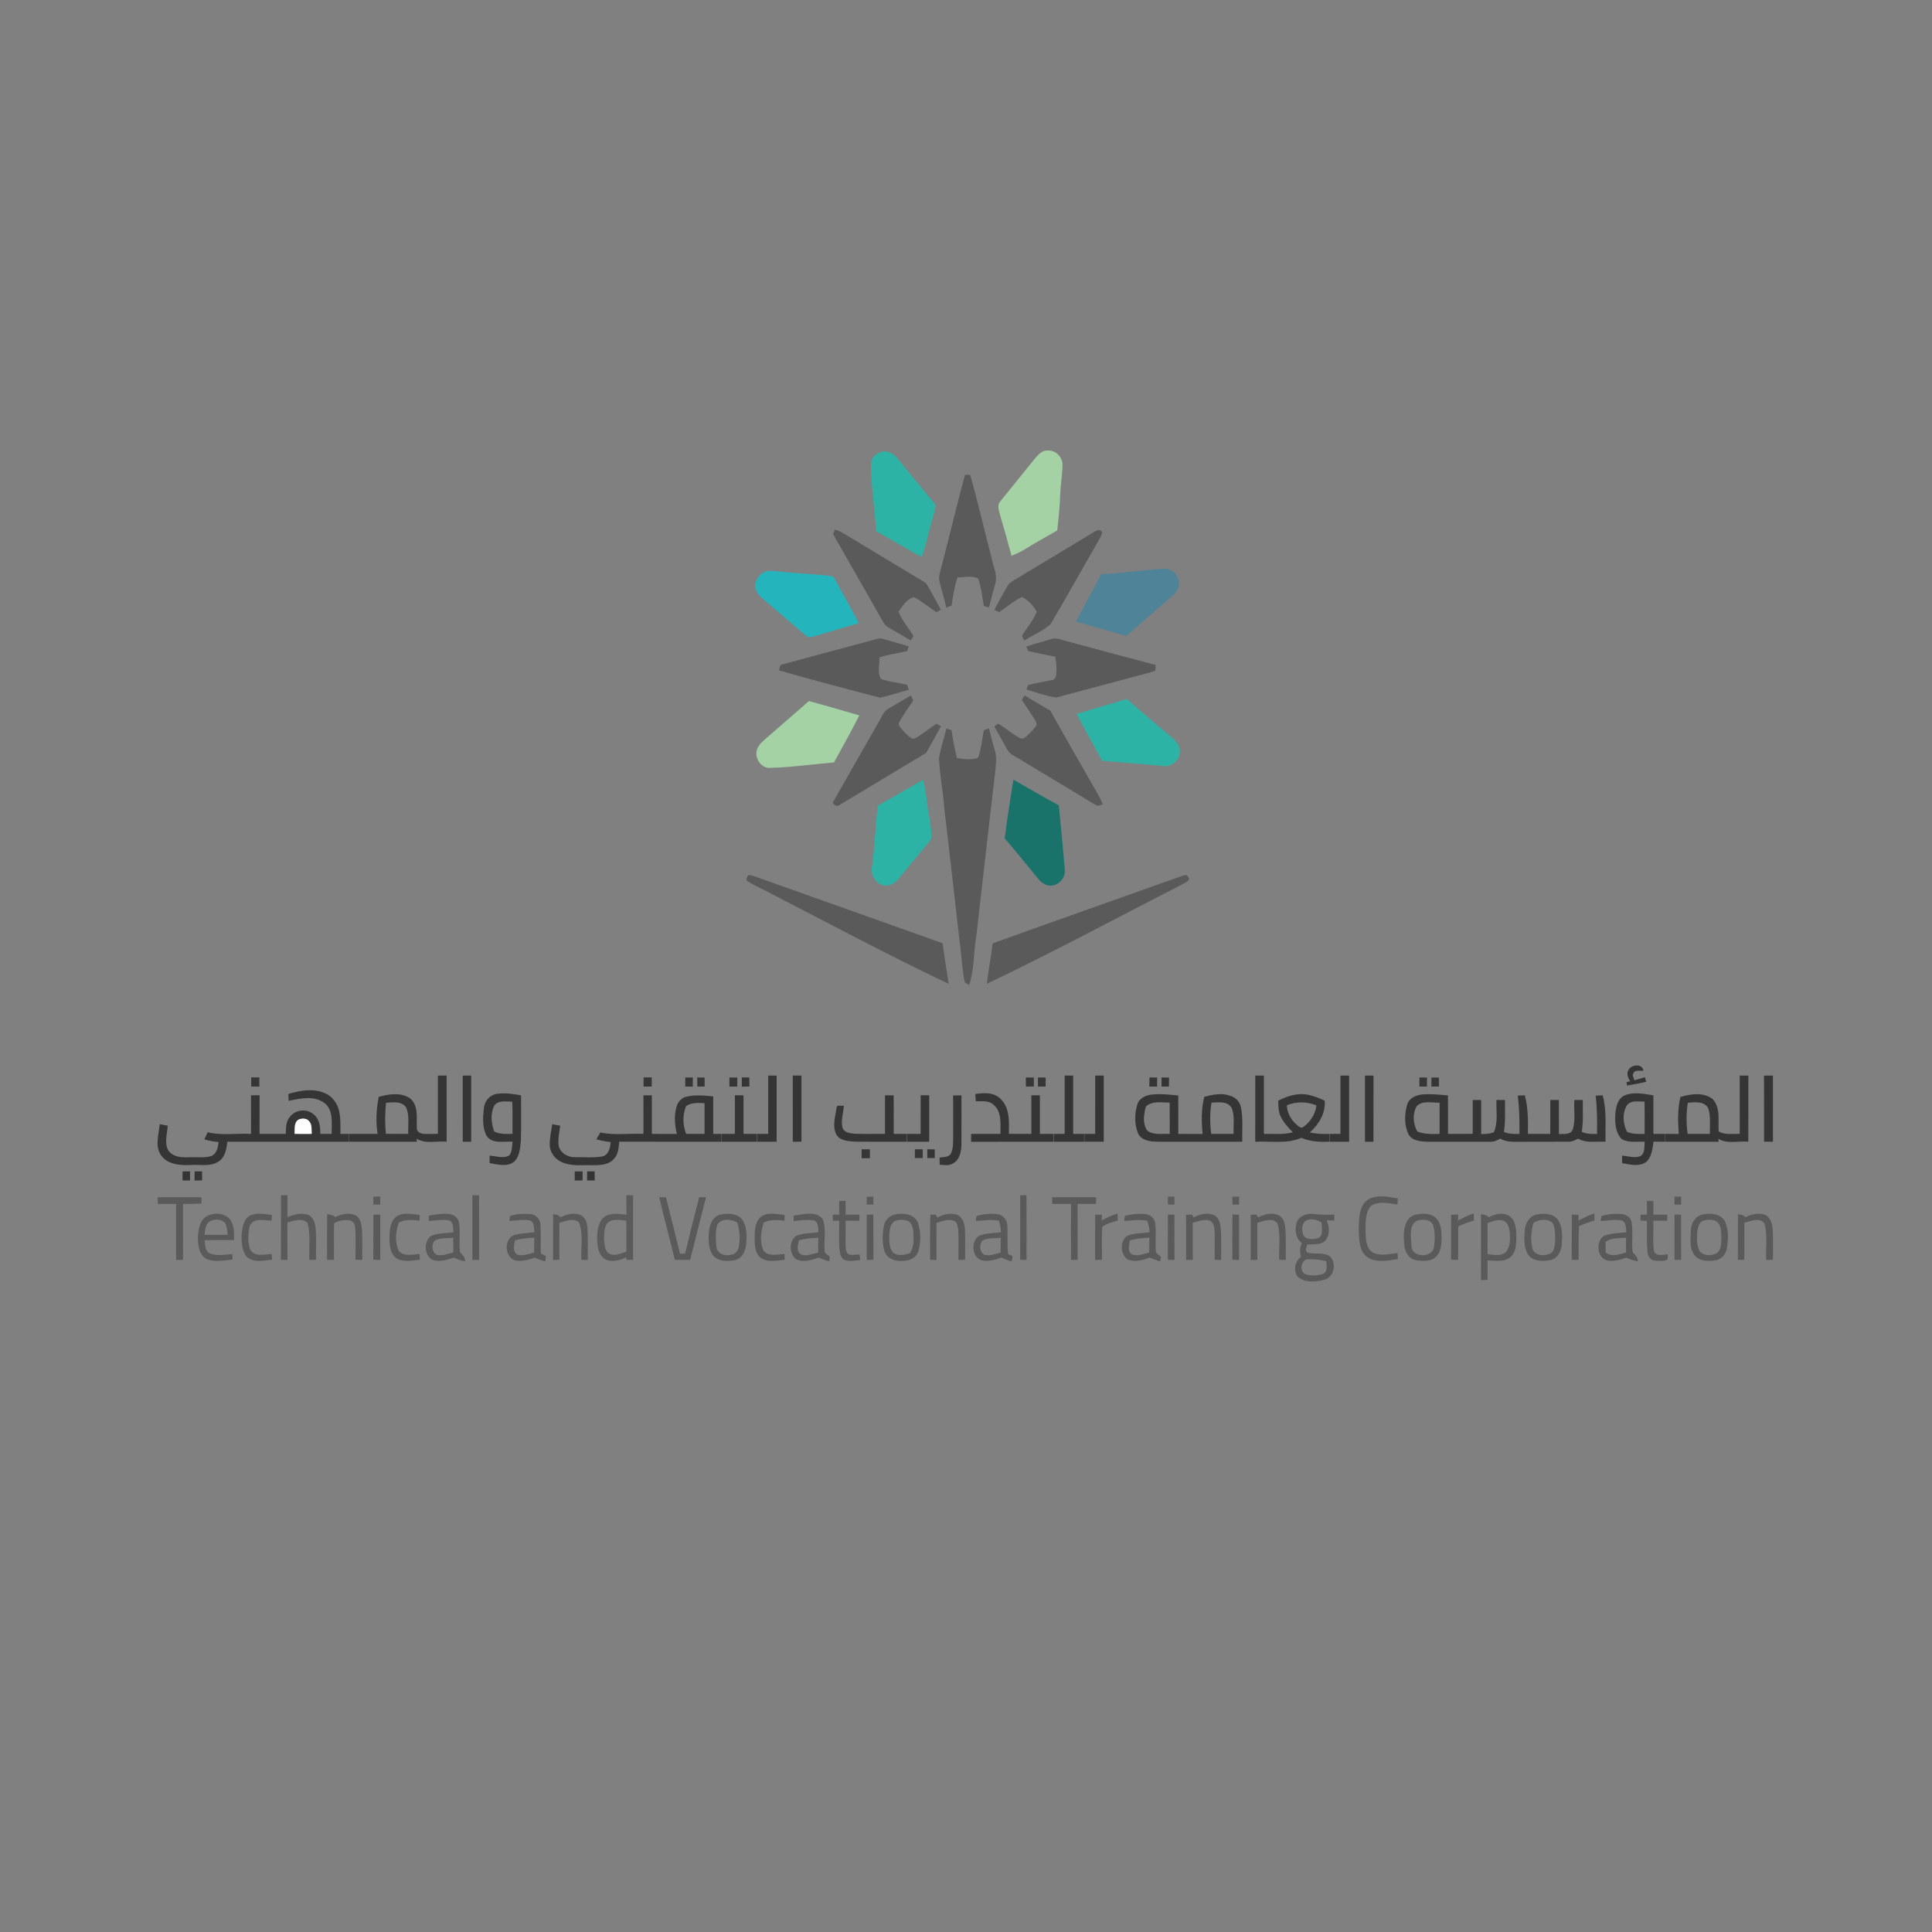 <svg xmlns="http://www.w3.org/2000/svg" xmlns:xlink="http://www.w3.org/1999/xlink" width="359" zoomAndPan="magnify" viewBox="0 0 269.25 269.25" height="359" preserveAspectRatio="xMidYMid meet" version="1.0"><rect x="0" y="0" width="269.25" height="269.25" fill="#808080" stroke="none"/><defs><clipPath id="cccb9fad6a"><path d="M 139 62.723 L 149 62.723 L 149 78 L 139 78 Z M 139 62.723 " clip-rule="nonzero"/></clipPath><clipPath id="bb6fcd0395"><path d="M 121 62.723 L 131 62.723 L 131 78 L 121 78 Z M 121 62.723 " clip-rule="nonzero"/></clipPath><clipPath id="8ebcafd164"><path d="M 21.961 166 L 29 166 L 29 176 L 21.961 176 Z M 21.961 166 " clip-rule="nonzero"/></clipPath><clipPath id="2b967a8e37"><path d="M 180.477 169.121 L 186 169.121 L 186 178.598 L 180.477 178.598 Z M 180.477 169.121 " clip-rule="nonzero"/></clipPath><clipPath id="099059bd1b"><path d="M 206 169 L 212 169 L 212 178.652 L 206 178.652 Z M 206 169 " clip-rule="nonzero"/></clipPath><clipPath id="9fcec72d70"><path d="M 242.082 169.121 L 247.082 169.121 L 247.082 175.645 L 242.082 175.645 Z M 242.082 169.121 " clip-rule="nonzero"/></clipPath><clipPath id="cda0c492c0"><path d="M 245.68 149.789 L 247.082 149.789 L 247.082 159.23 L 245.68 159.23 Z M 245.68 149.789 " clip-rule="nonzero"/></clipPath><clipPath id="a14706b91c"><path d="M 21.961 151 L 49 151 L 49 163 L 21.961 163 Z M 21.961 151 " clip-rule="nonzero"/></clipPath></defs><g clip-path="url(#cccb9fad6a)"><path fill="#a4d2a4" d="M 144.152 64 C 144.641 63.422 145.211 62.711 146.062 62.785 C 147.137 62.73 148.082 63.715 148.07 64.773 C 148.062 66.137 147.809 67.484 147.758 68.844 C 147.699 70.543 147.527 72.234 147.34 73.922 C 145.816 74.805 144.273 75.652 142.777 76.578 C 142.207 76.934 141.598 77.215 140.969 77.449 C 140.477 75.59 139.945 73.742 139.41 71.895 C 139.262 71.238 138.875 70.43 139.418 69.852 C 141.004 67.906 142.582 65.957 144.152 64 " fill-opacity="1" fill-rule="nonzero"/></g><path fill="#a4d2a4" d="M 106.555 103.082 C 108.621 101.293 110.68 99.492 112.742 97.699 C 115.086 98.344 117.426 99.016 119.758 99.703 C 118.621 101.906 117.441 104.09 116.23 106.254 C 113.281 106.5 110.34 106.934 107.379 107.012 C 106.27 107.121 105.418 106.051 105.41 105.012 C 105.398 104.203 105.984 103.578 106.555 103.082 " fill-opacity="1" fill-rule="nonzero"/><g clip-path="url(#bb6fcd0395)"><path fill="#2cb3a5" d="M 121.379 64.773 C 121.297 63.715 122.367 62.902 123.355 62.91 C 124.066 62.938 124.684 63.383 125.105 63.938 C 126.777 66.008 128.492 68.047 130.18 70.113 C 130.57 70.469 130.273 70.996 130.195 71.426 C 129.594 73.469 129.129 75.547 128.496 77.578 C 127.707 77.32 127.031 76.816 126.309 76.418 C 124.906 75.641 123.512 74.84 122.117 74.043 C 121.918 70.949 121.406 67.879 121.379 64.773 " fill-opacity="1" fill-rule="nonzero"/></g><path fill="#2cb3a5" d="M 150.043 99.496 C 152.375 98.781 154.719 98.113 157.055 97.418 C 158.949 99.117 160.914 100.734 162.84 102.391 C 163.516 102.977 164.406 103.598 164.414 104.59 C 164.559 105.863 163.27 106.992 162.023 106.746 C 159.219 106.473 156.41 106.27 153.605 106.035 C 152.418 103.855 151.18 101.707 150.043 99.496 " fill-opacity="1" fill-rule="nonzero"/><path fill="#2cb3a5" d="M 122.332 112.277 C 124.434 111.066 126.562 109.902 128.652 108.668 C 128.934 109.844 129.094 111.039 129.242 112.234 C 129.41 113.664 129.801 115.066 129.832 116.508 C 129.891 116.93 129.543 117.219 129.324 117.527 C 127.949 119.152 126.605 120.805 125.254 122.449 C 124.762 123.078 123.969 123.582 123.141 123.379 C 121.98 123.16 121.297 121.879 121.535 120.762 C 121.914 117.945 121.988 115.098 122.332 112.277 " fill-opacity="1" fill-rule="nonzero"/><path fill="#5a5a5a" d="M 134.488 66.191 C 134.727 66.184 134.965 66.18 135.203 66.172 C 136.289 69.949 137.148 73.797 138.148 77.598 C 138.367 78.832 139.062 80.055 138.711 81.328 C 138.402 82.438 138.102 83.547 137.824 84.66 C 137.648 84.609 137.297 84.496 137.117 84.445 C 136.852 83.172 136.785 81.828 136.301 80.617 C 135.434 80.18 134.367 80.473 133.43 80.465 C 133.023 81.742 132.812 83.074 132.617 84.398 C 132.371 84.488 132.125 84.582 131.879 84.676 C 131.613 83.504 131.27 82.355 130.965 81.195 C 130.719 80.441 131.023 79.684 131.207 78.957 C 132.332 74.711 133.316 70.426 134.488 66.191 " fill-opacity="1" fill-rule="nonzero"/><path fill="#5a5a5a" d="M 116.352 73.816 C 116.738 73.922 117.121 74.062 117.469 74.277 C 121.199 76.539 124.945 78.781 128.684 81.035 C 129.141 81.266 129.344 81.75 129.586 82.168 C 130.098 83.105 130.625 84.031 131.129 84.973 C 130.969 85.062 130.66 85.238 130.504 85.324 C 129.461 84.641 128.504 83.809 127.395 83.234 C 126.414 83.434 125.742 84.453 125.23 85.258 C 125.699 86.5 126.629 87.496 127.305 88.629 C 127.176 88.84 127.051 89.051 126.926 89.262 C 125.906 88.652 124.871 88.066 123.844 87.465 C 123.504 87.281 123.25 86.992 123.07 86.656 C 120.75 82.578 118.422 78.508 116.098 74.434 C 116.16 74.277 116.289 73.969 116.352 73.816 " fill-opacity="1" fill-rule="nonzero"/><path fill="#5a5a5a" d="M 152.5 74.117 C 152.863 73.891 153.387 73.691 153.609 74.215 C 153.5 74.633 153.285 75.016 153.074 75.387 C 150.84 79.234 148.688 83.129 146.43 86.965 C 145.367 87.945 143.961 88.492 142.742 89.262 C 142.637 89.043 142.527 88.824 142.426 88.602 C 143.102 87.488 144.004 86.488 144.48 85.27 C 144.031 84.426 143.305 83.629 142.441 83.203 C 141.258 83.707 140.312 84.633 139.23 85.312 C 139.008 85.207 138.789 85.102 138.574 84.996 C 139.176 83.875 139.77 82.746 140.422 81.652 C 140.629 81.262 141.031 81.039 141.395 80.809 C 145.105 78.594 148.797 76.352 152.5 74.117 " fill-opacity="1" fill-rule="nonzero"/><path fill="#5a5a5a" d="M 121.492 89.246 C 122.016 89.113 122.566 88.836 123.113 89.055 C 124.293 89.406 125.488 89.703 126.66 90.086 C 126.598 90.25 126.477 90.574 126.414 90.734 C 125.141 91.051 123.824 91.195 122.574 91.617 C 122.602 92.594 122.238 93.75 122.773 94.613 C 123.93 95.066 125.227 95.105 126.426 95.457 C 126.48 95.625 126.59 95.961 126.645 96.129 C 125.328 96.504 124.012 96.914 122.68 97.234 C 117.965 96.008 113.242 94.777 108.559 93.426 C 108.672 93.129 108.621 92.637 109.039 92.594 C 113.18 91.453 117.34 90.367 121.492 89.246 " fill-opacity="1" fill-rule="nonzero"/><path fill="#5a5a5a" d="M 143.039 90.105 C 144.184 89.691 145.371 89.422 146.535 89.059 C 147.137 88.82 147.754 89.133 148.34 89.273 C 152.574 90.414 156.801 91.559 161.043 92.668 C 161.043 92.922 161.047 93.18 161.02 93.438 C 160.645 93.637 160.219 93.723 159.812 93.84 C 155.602 94.953 151.395 96.098 147.188 97.215 C 145.785 97.004 144.422 96.492 143.055 96.102 C 143.113 95.941 143.223 95.625 143.277 95.465 C 144.391 95.184 145.52 95 146.637 94.762 C 147.004 94.734 147.145 94.363 147.188 94.047 C 147.301 93.207 147.203 92.348 147.055 91.516 C 145.801 91.25 144.543 91.027 143.297 90.73 C 143.234 90.574 143.105 90.262 143.039 90.105 " fill-opacity="1" fill-rule="nonzero"/><path fill="#5a5a5a" d="M 123.812 98.758 C 124.852 98.137 125.902 97.531 126.949 96.922 C 127.059 97.148 127.168 97.371 127.281 97.598 C 126.648 98.594 125.918 99.527 125.363 100.574 C 125.055 101.012 125.508 101.395 125.762 101.719 C 126.156 102.145 126.543 102.598 127.043 102.902 C 127.359 103.066 127.664 102.812 127.93 102.664 C 128.805 102.086 129.641 101.453 130.504 100.855 C 130.664 100.945 130.984 101.117 131.145 101.211 C 130.461 102.449 129.777 103.691 129.082 104.922 C 125.043 107.32 121.035 109.777 117 112.188 C 116.633 112.488 116.258 112.172 116.031 111.883 C 118.203 108.066 120.391 104.258 122.559 100.441 C 122.918 99.844 123.16 99.105 123.812 98.758 " fill-opacity="1" fill-rule="nonzero"/><path fill="#5a5a5a" d="M 142.773 96.918 C 143.969 97.633 145.184 98.328 146.379 99.047 C 148.602 103.035 150.895 106.984 153.156 110.953 C 153.352 111.32 153.523 111.703 153.688 112.09 C 153.52 112.145 153.176 112.254 153.008 112.309 C 152.137 111.926 151.367 111.348 150.543 110.883 C 147.742 109.191 144.941 107.5 142.129 105.82 C 141.504 105.418 140.73 105.137 140.363 104.445 C 139.75 103.387 139.184 102.301 138.574 101.238 C 138.715 101.141 138.992 100.949 139.133 100.852 C 140.199 101.5 141.148 102.34 142.258 102.922 C 142.367 102.918 142.582 102.91 142.688 102.906 C 143.309 102.438 143.844 101.867 144.328 101.266 C 144.613 100.922 144.336 100.5 144.152 100.188 C 143.586 99.305 142.996 98.434 142.406 97.566 C 142.527 97.352 142.648 97.137 142.773 96.918 " fill-opacity="1" fill-rule="nonzero"/><path fill="#5a5a5a" d="M 131.887 101.516 C 132.129 101.598 132.371 101.68 132.613 101.766 C 132.797 103.074 133.043 104.371 133.375 105.652 C 134.332 105.777 135.379 105.961 136.301 105.598 C 136.758 104.371 136.871 103.047 137.102 101.766 C 137.281 101.703 137.645 101.578 137.828 101.516 C 138.09 102.547 138.344 103.586 138.648 104.609 C 138.938 105.473 138.801 106.387 138.73 107.273 C 137.812 115 136.953 122.734 136.062 130.465 C 135.648 132.727 135.816 135.105 135.059 137.293 C 134.852 137.102 134.457 137.039 134.426 136.711 C 134.133 135.402 134.066 134.059 133.922 132.723 C 133.121 126.043 132.41 119.355 131.602 112.676 C 131.441 110.344 130.969 108.043 130.863 105.707 C 131.055 104.281 131.59 102.922 131.887 101.516 " fill-opacity="1" fill-rule="nonzero"/><path fill="#5a5a5a" d="M 104.301 121.949 C 104.703 121.949 105.082 122.109 105.461 122.238 C 114.094 125.324 122.738 128.363 131.367 131.457 C 131.602 133.348 131.926 135.227 132.215 137.109 C 123.902 133.176 115.797 128.832 107.621 124.621 C 106.445 123.961 105.176 123.465 104.051 122.719 C 104.047 122.441 104.09 122.148 104.301 121.949 " fill-opacity="1" fill-rule="nonzero"/><path fill="#5a5a5a" d="M 164.676 122.09 C 164.965 122.008 165.371 121.793 165.566 122.156 C 166.035 122.68 165.23 122.973 164.875 123.188 C 155.773 127.844 146.77 132.699 137.539 137.098 C 137.73 135.211 138.133 133.359 138.336 131.473 C 147.102 128.305 155.902 125.23 164.676 122.09 " fill-opacity="1" fill-rule="nonzero"/><path fill="#5a5a5a" d="M 39.164 166.559 C 39.387 166.562 39.836 166.562 40.059 166.566 C 40.055 167.586 40.059 168.605 40.062 169.629 C 40.945 169.262 41.957 168.977 42.902 169.289 C 43.734 169.598 43.93 170.582 44.008 171.363 C 44.086 172.766 44.023 174.172 44.043 175.578 C 43.734 175.582 43.43 175.59 43.121 175.598 C 43.031 173.891 43.305 172.133 42.871 170.465 C 42.145 169.66 40.949 170.141 40.055 170.355 C 40.059 172.098 40.055 173.84 40.059 175.582 C 39.758 175.582 39.457 175.586 39.156 175.59 C 39.168 172.578 39.156 169.57 39.164 166.559 " fill-opacity="1" fill-rule="nonzero"/><path fill="#5a5a5a" d="M 65.832 166.57 C 66.141 166.566 66.453 166.562 66.766 166.559 C 66.773 169.566 66.762 172.574 66.773 175.586 C 66.457 175.582 66.145 175.582 65.832 175.586 C 65.828 172.578 65.832 169.574 65.832 166.57 " fill-opacity="1" fill-rule="nonzero"/><path fill="#5a5a5a" d="M 142.18 166.57 C 142.398 166.566 142.836 166.562 143.055 166.562 C 143.07 169.57 143.062 172.578 143.062 175.59 C 142.766 175.582 142.469 175.578 142.176 175.578 C 142.184 172.578 142.176 169.574 142.18 166.57 " fill-opacity="1" fill-rule="nonzero"/><path fill="#5a5a5a" d="M 171.75 166.77 C 172.055 166.766 172.367 166.766 172.684 166.766 C 172.68 167.133 172.68 167.504 172.684 167.875 C 172.371 167.875 172.062 167.875 171.758 167.879 C 171.75 167.508 171.75 167.137 171.75 166.77 " fill-opacity="1" fill-rule="nonzero"/><path fill="#5a5a5a" d="M 233.367 166.766 C 233.672 166.762 233.977 166.766 234.285 166.766 C 234.285 167.133 234.285 167.5 234.289 167.871 C 233.977 167.875 233.672 167.875 233.367 167.883 C 233.363 167.508 233.363 167.133 233.367 166.766 " fill-opacity="1" fill-rule="nonzero"/><g clip-path="url(#8ebcafd164)"><path fill="#5a5a5a" d="M 21.977 166.848 C 24.012 166.844 26.043 166.844 28.078 166.848 L 28.078 167.738 C 27.219 167.785 26.359 167.785 25.504 167.781 C 25.512 170.383 25.504 172.988 25.508 175.59 C 25.188 175.586 24.863 175.582 24.539 175.582 C 24.535 172.984 24.543 170.387 24.539 167.785 C 23.691 167.781 22.844 167.781 21.996 167.785 C 21.988 167.473 21.984 167.16 21.977 166.848 " fill-opacity="1" fill-rule="nonzero"/></g><path fill="#5a5a5a" d="M 91.871 166.848 C 92.18 166.844 92.492 166.844 92.809 166.844 C 93.484 169.461 94.117 172.09 94.766 174.715 C 94.945 174.719 95.301 174.727 95.48 174.73 C 96.105 172.094 96.75 169.465 97.438 166.848 C 97.754 166.848 98.07 166.848 98.391 166.848 C 97.668 169.762 96.902 172.668 96.18 175.582 C 95.465 175.586 94.754 175.586 94.043 175.582 C 93.359 172.664 92.539 169.773 91.871 166.848 " fill-opacity="1" fill-rule="nonzero"/><path fill="#5a5a5a" d="M 146.625 166.848 C 148.672 166.844 150.719 166.844 152.77 166.848 C 152.758 167.156 152.754 167.469 152.75 167.781 C 151.891 167.781 151.031 167.785 150.176 167.785 C 150.184 170.383 150.176 172.98 150.18 175.578 C 149.871 175.582 149.566 175.59 149.266 175.598 C 149.25 172.992 149.254 170.387 149.262 167.781 C 148.391 167.785 147.516 167.781 146.641 167.785 C 146.633 167.473 146.629 167.16 146.625 166.848 " fill-opacity="1" fill-rule="nonzero"/><path fill="#5a5a5a" d="M 190.527 167.266 C 191.785 166.414 193.414 166.77 194.809 167.023 C 194.789 167.297 194.773 167.578 194.762 167.859 C 193.559 167.711 192.188 167.336 191.09 168.039 C 190.219 168.98 190.332 170.387 190.301 171.582 C 190.34 172.59 190.328 173.859 191.242 174.512 C 192.332 175.105 193.613 174.781 194.766 174.617 C 194.777 174.832 194.801 175.258 194.812 175.469 C 193.469 175.684 191.953 176 190.711 175.305 C 189.363 174.484 189.434 172.734 189.359 171.359 C 189.434 169.965 189.309 168.23 190.527 167.266 " fill-opacity="1" fill-rule="nonzero"/><path fill="#5a5a5a" d="M 116.953 167.371 C 117.246 167.367 117.543 167.363 117.844 167.363 L 117.844 169.277 C 118.484 169.277 119.129 169.277 119.773 169.281 C 119.77 169.562 119.766 169.844 119.766 170.129 C 119.125 170.125 118.48 170.125 117.844 170.121 C 117.859 171.355 117.812 172.59 117.859 173.82 C 117.859 174.211 117.961 174.738 118.41 174.852 C 118.867 174.934 119.332 174.848 119.793 174.828 C 119.816 175.02 119.867 175.402 119.891 175.594 C 119.188 175.672 118.434 175.848 117.746 175.598 C 117.121 175.363 117.059 174.613 116.984 174.051 C 116.902 172.742 116.973 171.434 116.945 170.121 C 116.648 170.125 116.355 170.125 116.062 170.133 C 116.062 169.922 116.062 169.492 116.062 169.281 C 116.359 169.277 116.656 169.277 116.953 169.277 C 116.953 168.641 116.953 168.008 116.953 167.371 " fill-opacity="1" fill-rule="nonzero"/><path fill="#5a5a5a" d="M 229.523 167.359 C 229.75 167.367 230.199 167.375 230.422 167.383 C 230.418 168.016 230.418 168.648 230.418 169.285 C 231.062 169.281 231.711 169.277 232.355 169.273 C 232.355 169.559 232.355 169.84 232.355 170.125 L 230.422 170.125 C 230.469 171.547 230.305 172.988 230.508 174.398 C 230.848 175.168 231.801 174.805 232.445 174.824 C 232.434 175 232.406 175.344 232.395 175.52 C 231.855 175.832 231.168 175.715 230.57 175.684 C 229.941 175.59 229.617 174.957 229.586 174.375 C 229.457 172.965 229.551 171.547 229.527 170.133 C 229.223 170.125 228.922 170.121 228.625 170.121 C 228.621 169.84 228.625 169.562 228.629 169.285 C 228.926 169.277 229.223 169.277 229.523 169.273 C 229.523 168.637 229.523 167.996 229.523 167.359 " fill-opacity="1" fill-rule="nonzero"/><path fill="#5a5a5a" d="M 29.172 170.254 C 28.582 170.656 28.609 171.453 28.504 172.086 C 29.578 172.098 30.652 172.094 31.73 172.094 C 31.668 171.551 31.652 170.988 31.406 170.496 C 30.883 169.844 29.844 169.824 29.172 170.254 M 28.984 169.406 C 29.945 168.965 31.234 169.059 31.984 169.855 C 32.66 170.68 32.641 171.812 32.617 172.816 C 31.25 172.824 29.879 172.809 28.512 172.832 C 28.605 173.469 28.531 174.332 29.227 174.656 C 30.215 175.105 31.348 174.832 32.387 174.781 C 32.391 174.973 32.395 175.348 32.398 175.539 C 31.238 175.652 30 175.914 28.871 175.5 C 27.75 174.98 27.586 173.574 27.582 172.484 C 27.625 171.359 27.836 169.93 28.984 169.406 " fill-opacity="1" fill-rule="nonzero"/><path fill="#5a5a5a" d="M 46.711 169.613 C 47.578 169.203 48.641 168.941 49.547 169.375 C 50.258 169.738 50.352 170.617 50.441 171.324 C 50.535 172.742 50.465 174.168 50.484 175.59 C 50.172 175.578 49.863 175.574 49.551 175.562 C 49.508 174.02 49.637 172.469 49.477 170.934 C 49.453 170.41 48.977 170.035 48.48 170.031 C 47.82 170.012 47.129 170.133 46.562 170.48 C 46.5 172.176 46.551 173.871 46.547 175.566 C 46.223 175.574 45.902 175.582 45.582 175.59 C 45.582 173.465 45.566 171.336 45.594 169.211 C 45.992 169.266 46.402 169.32 46.711 169.613 " fill-opacity="1" fill-rule="nonzero"/><path fill="#5a5a5a" d="M 55.5 169.375 C 56.449 168.965 57.516 169.215 58.504 169.32 C 58.492 169.523 58.473 169.926 58.465 170.125 C 57.5 170.016 56.48 169.898 55.59 170.371 C 55.137 171.641 54.977 173.145 55.602 174.383 C 56.359 175.148 57.531 174.805 58.484 174.766 C 58.488 175.027 58.5 175.293 58.508 175.559 C 57.438 175.672 56.23 175.949 55.246 175.363 C 54.281 174.66 54.277 173.332 54.273 172.258 C 54.32 171.219 54.457 169.906 55.5 169.375 " fill-opacity="1" fill-rule="nonzero"/><path fill="#5a5a5a" d="M 60.699 172.82 C 60.066 173.293 60.141 174.566 60.902 174.891 C 61.672 175.047 62.434 174.742 63.168 174.539 C 63.168 173.855 63.168 173.172 63.172 172.488 C 62.352 172.59 61.48 172.5 60.699 172.82 M 59.754 169.418 C 60.703 169.25 61.672 169.09 62.637 169.195 C 63.293 169.277 63.926 169.762 63.984 170.453 C 64.172 171.789 63.957 173.141 64.09 174.48 C 64.402 174.883 64.871 175.191 64.805 175.781 C 64.258 175.684 63.727 175.52 63.242 175.262 C 62.348 175.578 61.375 175.879 60.426 175.629 C 59.121 175.152 58.992 173.105 60.008 172.277 C 61 171.809 62.141 171.895 63.203 171.73 C 63.117 171.16 63.25 170.324 62.578 170.078 C 61.641 169.902 60.688 170.105 59.75 170.164 C 59.75 169.914 59.75 169.668 59.754 169.418 " fill-opacity="1" fill-rule="nonzero"/><path fill="#5a5a5a" d="M 71.766 172.859 C 71.648 173.52 71.391 174.496 72.137 174.875 C 72.914 175.051 73.691 174.754 74.438 174.562 C 74.449 173.867 74.453 173.176 74.453 172.488 C 73.551 172.539 72.641 172.609 71.766 172.859 M 71.078 169.457 C 71.984 169.172 72.957 169.121 73.902 169.199 C 74.59 169.25 75.227 169.793 75.301 170.496 C 75.426 171.891 75.309 173.293 75.375 174.695 C 75.605 174.812 75.836 174.93 76.07 175.051 C 76.047 175.293 76.023 175.539 76.004 175.789 C 75.492 175.664 74.996 175.496 74.531 175.262 C 73.68 175.57 72.77 175.832 71.863 175.672 C 70.379 175.309 70.176 172.871 71.496 172.184 C 72.453 171.844 73.488 171.867 74.484 171.73 C 74.398 171.16 74.52 170.289 73.832 170.074 C 72.883 169.914 71.922 170.125 70.973 170.156 C 71 169.984 71.051 169.633 71.078 169.457 " fill-opacity="1" fill-rule="nonzero"/><path fill="#5a5a5a" d="M 78.121 169.652 C 78.949 169.199 79.961 168.977 80.867 169.312 C 81.586 169.637 81.855 170.48 81.883 171.215 C 81.945 172.672 81.891 174.125 81.914 175.586 C 81.621 175.582 81.324 175.582 81.031 175.582 C 80.922 173.859 81.332 172.031 80.691 170.391 C 79.957 169.656 78.805 170.18 77.957 170.43 C 77.965 172.145 77.953 173.859 77.961 175.578 C 77.668 175.582 77.375 175.586 77.082 175.594 C 77.082 173.465 77.074 171.34 77.09 169.211 C 77.473 169.266 77.867 169.32 78.121 169.652 " fill-opacity="1" fill-rule="nonzero"/><path fill="#5a5a5a" d="M 99.969 170.68 C 99.664 171.684 99.742 172.77 99.844 173.805 C 100.039 175.316 102.762 175.32 102.953 173.801 C 103.176 172.66 103.094 171.469 102.738 170.359 C 101.887 169.914 100.547 169.723 99.969 170.68 M 100.5 169.25 C 101.488 169.059 102.715 169.094 103.414 169.93 C 104.105 170.922 104.098 172.227 103.988 173.383 C 103.922 174.32 103.441 175.375 102.445 175.609 C 101.398 175.816 100.051 175.844 99.324 174.914 C 98.695 173.93 98.711 172.699 98.809 171.578 C 98.898 170.574 99.395 169.438 100.5 169.25 " fill-opacity="1" fill-rule="nonzero"/><path fill="#5a5a5a" d="M 111.352 172.852 C 111.207 173.492 110.934 174.352 111.594 174.805 C 112.379 175.145 113.238 174.73 114.02 174.551 C 114.027 173.859 114.027 173.172 114.031 172.484 C 113.129 172.547 112.223 172.598 111.352 172.852 M 110.602 169.414 C 111.914 169.262 113.664 168.68 114.652 169.879 C 115.191 171.266 114.793 172.801 114.926 174.254 C 114.852 174.711 115.355 174.863 115.633 175.113 C 115.613 175.336 115.594 175.562 115.578 175.789 C 115.07 175.66 114.57 175.492 114.102 175.262 C 113.105 175.609 111.914 176.008 110.922 175.457 C 109.973 174.703 109.934 172.953 110.953 172.242 C 111.926 171.824 113.02 171.883 114.055 171.734 C 113.992 171.156 114.102 170.297 113.41 170.074 C 112.48 169.91 111.531 170.105 110.602 170.172 C 110.602 169.918 110.602 169.664 110.602 169.414 " fill-opacity="1" fill-rule="nonzero"/><path fill="#5a5a5a" d="M 124.652 170.195 C 123.992 170.633 123.973 171.543 123.934 172.258 C 123.953 173.027 123.902 173.918 124.441 174.539 C 125.121 175.113 126.074 174.914 126.836 174.641 C 127.156 174.047 127.344 173.387 127.316 172.711 C 127.301 171.883 127.391 170.863 126.711 170.258 C 126.098 169.91 125.289 169.91 124.652 170.195 M 124.793 169.234 C 125.879 169.02 127.297 169.172 127.871 170.266 C 128.367 171.582 128.363 173.082 127.965 174.426 C 127.656 175.398 126.539 175.773 125.609 175.723 C 124.664 175.785 123.602 175.359 123.273 174.41 C 122.934 173.277 122.961 172.059 123.172 170.906 C 123.289 170.074 123.977 169.395 124.793 169.234 " fill-opacity="1" fill-rule="nonzero"/><path fill="#5a5a5a" d="M 130.625 169.688 C 131.473 169.227 132.523 168.957 133.453 169.328 C 134.207 169.68 134.434 170.586 134.477 171.352 C 134.539 172.758 134.488 174.172 134.504 175.582 C 134.191 175.578 133.883 175.578 133.574 175.578 C 133.555 174.172 133.641 172.766 133.531 171.363 C 133.465 170.898 133.422 170.301 132.906 170.121 C 132.105 169.84 131.277 170.211 130.512 170.43 C 130.516 172.148 130.512 173.871 130.516 175.594 C 130.215 175.582 129.918 175.574 129.621 175.566 C 129.641 173.469 129.582 171.367 129.664 169.27 L 130.41 169.27 C 130.465 169.375 130.57 169.582 130.625 169.688 " fill-opacity="1" fill-rule="nonzero"/><path fill="#5a5a5a" d="M 136.969 172.855 C 136.445 173.395 136.492 174.434 137.137 174.859 C 137.906 175.086 138.699 174.75 139.449 174.566 C 139.461 173.871 139.461 173.18 139.469 172.488 C 138.641 172.609 137.734 172.469 136.969 172.855 M 136.086 169.465 C 137.039 169.172 138.066 169.094 139.059 169.215 C 139.777 169.32 140.32 169.973 140.375 170.688 C 140.48 172.051 140.32 173.426 140.496 174.785 C 140.648 174.852 140.957 174.988 141.109 175.055 C 141.074 175.305 141.035 175.555 141 175.805 C 140.504 175.664 140.023 175.492 139.574 175.242 C 138.707 175.566 137.762 175.863 136.832 175.648 C 135.383 175.234 135.25 172.836 136.551 172.172 C 137.5 171.848 138.523 171.863 139.512 171.727 C 139.461 171.176 139.383 170.629 139.199 170.109 C 138.133 169.938 137.055 170.078 135.992 170.16 C 136.016 169.984 136.062 169.637 136.086 169.465 " fill-opacity="1" fill-rule="nonzero"/><path fill="#5a5a5a" d="M 153.535 170.074 C 154.25 169.707 154.984 169.375 155.75 169.113 C 155.758 169.438 155.77 169.766 155.781 170.098 C 155.035 170.328 154.242 170.516 153.602 170.984 C 153.512 172.508 153.586 174.039 153.57 175.566 C 153.254 175.578 152.934 175.582 152.621 175.594 C 152.625 173.488 152.609 171.383 152.629 169.277 C 152.941 169.277 153.258 169.281 153.578 169.285 C 153.566 169.484 153.543 169.879 153.535 170.074 " fill-opacity="1" fill-rule="nonzero"/><path fill="#5a5a5a" d="M 157.449 172.875 C 157.391 173.527 157.066 174.508 157.84 174.859 C 158.613 175.094 159.41 174.734 160.156 174.555 C 160.168 173.863 160.172 173.176 160.18 172.488 C 159.258 172.539 158.332 172.602 157.449 172.875 M 156.777 169.453 C 157.605 169.203 158.48 169.145 159.344 169.168 C 160.062 169.172 160.863 169.609 160.977 170.383 C 161.184 171.746 160.953 173.141 161.094 174.512 C 161.23 174.797 161.559 174.914 161.789 175.121 C 161.758 175.344 161.723 175.574 161.695 175.801 C 161.191 175.648 160.695 175.477 160.219 175.262 C 159.223 175.613 158.031 176.008 157.043 175.445 C 156.121 174.68 156.07 172.934 157.094 172.234 C 158.078 171.82 159.176 171.887 160.215 171.719 C 160.176 171.168 160.074 170.625 159.871 170.113 C 158.801 169.938 157.723 170.078 156.652 170.164 C 156.688 169.984 156.746 169.629 156.777 169.453 " fill-opacity="1" fill-rule="nonzero"/><path fill="#5a5a5a" d="M 166.344 169.652 C 167.215 169.223 168.285 168.941 169.211 169.359 C 169.965 169.719 170.07 170.629 170.141 171.367 C 170.227 172.77 170.164 174.18 170.184 175.586 C 169.883 175.582 169.582 175.582 169.285 175.582 C 169.27 174.25 169.316 172.918 169.273 171.59 C 169.246 171.02 169.133 170.273 168.5 170.086 C 167.727 169.883 166.961 170.207 166.227 170.414 C 166.227 172.137 166.227 173.859 166.23 175.582 C 165.918 175.586 165.609 175.59 165.301 175.594 C 165.301 173.492 165.305 171.395 165.297 169.293 C 165.504 169.289 165.918 169.277 166.121 169.27 C 166.18 169.367 166.289 169.555 166.344 169.652 " fill-opacity="1" fill-rule="nonzero"/><path fill="#5a5a5a" d="M 175.344 169.652 C 176.211 169.219 177.277 168.941 178.207 169.355 C 178.953 169.719 179.082 170.621 179.145 171.363 C 179.234 172.766 179.172 174.18 179.188 175.586 C 178.883 175.582 178.582 175.582 178.281 175.582 C 178.184 173.91 178.516 172.18 178.059 170.551 C 177.418 169.582 176.102 170.18 175.223 170.41 C 175.223 172.137 175.223 173.859 175.227 175.586 C 174.918 175.582 174.609 175.586 174.301 175.59 C 174.316 173.488 174.301 171.391 174.305 169.293 C 174.504 169.289 174.906 169.273 175.105 169.27 C 175.164 169.363 175.285 169.555 175.344 169.652 " fill-opacity="1" fill-rule="nonzero"/><g clip-path="url(#2b967a8e37)"><path fill="#5a5a5a" d="M 181.754 177.488 C 182.586 177.855 183.574 177.812 184.426 177.52 C 185.07 177.184 184.84 176.352 184.844 175.762 C 183.938 175.547 183 175.449 182.074 175.508 C 181.312 175.832 181.141 176.945 181.754 177.488 M 181.602 172.012 C 181.898 172.855 183.008 172.73 183.703 172.559 C 184.5 172.129 184.18 171.082 184.172 170.355 C 183.594 170.047 182.922 169.777 182.27 170.023 C 181.422 170.219 181.367 171.336 181.602 172.012 M 180.738 170.301 C 181.074 169.441 182.078 169.094 182.938 169.172 C 183.941 169.273 184.949 169.344 185.957 169.27 C 185.957 169.477 185.957 169.895 185.957 170.105 C 185.598 170.09 185.246 170.078 184.891 170.062 C 185.297 170.969 185.359 172.109 184.703 172.914 C 184.02 173.523 183.027 173.391 182.18 173.434 C 182.141 173.809 181.762 174.309 182.207 174.566 C 183.219 174.848 184.391 174.465 185.316 175.066 C 186.344 175.984 185.926 178.078 184.508 178.363 C 183.316 178.699 181.852 178.762 180.848 177.938 C 180.23 177.07 180.453 175.785 181.309 175.152 C 181.137 174.527 181.137 173.871 181.438 173.281 C 180.555 172.566 180.375 171.328 180.738 170.301 " fill-opacity="1" fill-rule="nonzero"/></g><path fill="#5a5a5a" d="M 197.418 170.148 C 196.277 170.84 196.691 172.496 196.699 173.613 C 196.703 175.254 199.52 175.391 199.832 173.871 C 199.988 172.891 200.008 171.867 199.781 170.898 C 199.535 169.891 198.211 169.844 197.418 170.148 M 197.422 169.242 C 198.367 169.066 199.488 169.098 200.207 169.828 C 200.879 170.617 200.914 171.715 200.898 172.703 C 200.891 173.543 200.781 174.477 200.172 175.117 C 199.43 175.844 198.266 175.777 197.316 175.625 C 196.281 175.418 195.738 174.348 195.684 173.375 C 195.617 172.293 195.555 171.121 196.113 170.148 C 196.379 169.66 196.891 169.359 197.422 169.242 " fill-opacity="1" fill-rule="nonzero"/><path fill="#5a5a5a" d="M 203.184 170.113 C 203.879 169.703 204.617 169.375 205.379 169.109 C 205.391 169.438 205.402 169.773 205.414 170.105 C 204.656 170.305 203.926 170.586 203.223 170.926 C 203.199 172.477 203.211 174.031 203.215 175.586 C 202.883 175.578 202.555 175.566 202.227 175.559 C 202.242 173.465 202.234 171.371 202.234 169.277 C 202.555 169.277 202.883 169.277 203.211 169.277 C 203.207 169.484 203.191 169.906 203.184 170.113 " fill-opacity="1" fill-rule="nonzero"/><g clip-path="url(#099059bd1b)"><path fill="#5a5a5a" d="M 207.309 170.453 C 207.312 171.898 207.301 173.344 207.312 174.789 C 208.164 174.859 209.191 175.145 209.879 174.469 C 210.488 173.734 210.469 172.703 210.414 171.805 C 210.336 171.195 210.195 170.445 209.59 170.148 C 208.828 169.82 208.035 170.238 207.309 170.453 M 207.457 169.645 C 208.34 169.18 209.508 168.891 210.391 169.504 C 211.316 170.18 211.297 171.445 211.328 172.473 C 211.285 173.438 211.273 174.598 210.43 175.242 C 209.539 175.926 208.34 175.676 207.305 175.656 C 207.309 176.562 207.309 177.469 207.312 178.375 C 207.086 178.379 206.629 178.391 206.398 178.395 C 206.391 175.34 206.402 172.285 206.395 169.23 C 206.777 169.273 207.203 169.289 207.457 169.645 " fill-opacity="1" fill-rule="nonzero"/></g><path fill="#5a5a5a" d="M 213.699 170.414 C 213.387 171.645 213.242 172.977 213.641 174.207 C 214.086 175.008 215.23 175.07 215.992 174.723 C 216.672 174.406 216.66 173.559 216.723 172.922 C 216.738 172.105 216.766 171.23 216.398 170.48 C 215.695 169.734 214.504 169.949 213.699 170.414 M 214.07 169.277 C 215.102 169.047 216.434 169.066 217.125 170 C 217.793 170.98 217.73 172.242 217.66 173.375 C 217.617 174.359 217.047 175.457 215.988 175.633 C 214.949 175.816 213.617 175.809 212.953 174.84 C 212.344 173.867 212.414 172.656 212.484 171.562 C 212.559 170.594 213.047 169.523 214.07 169.277 " fill-opacity="1" fill-rule="nonzero"/><path fill="#5a5a5a" d="M 219.051 169.273 C 219.363 169.277 219.68 169.281 219.996 169.289 C 219.988 169.559 219.98 169.832 219.977 170.109 C 220.68 169.703 221.422 169.375 222.188 169.109 C 222.199 169.434 222.215 169.762 222.23 170.094 C 221.484 170.301 220.758 170.574 220.055 170.887 C 219.969 172.453 220.02 174.02 220.008 175.59 C 219.684 175.582 219.363 175.578 219.043 175.578 C 219.051 173.473 219.047 171.375 219.051 169.273 " fill-opacity="1" fill-rule="nonzero"/><path fill="#5a5a5a" d="M 237.41 170.117 C 236.766 170.305 236.641 171.055 236.547 171.621 C 236.465 172.527 236.438 173.508 236.852 174.344 C 237.363 175.027 238.422 175.051 239.141 174.707 C 239.906 174.27 239.875 173.258 239.895 172.488 C 239.871 171.742 239.918 170.809 239.293 170.281 C 238.75 169.91 238.016 169.93 237.41 170.117 M 237.215 169.273 C 238.285 169.027 239.711 169.09 240.355 170.133 C 240.934 171.336 240.891 172.754 240.648 174.035 C 240.52 174.809 239.926 175.48 239.148 175.633 C 238.098 175.816 236.766 175.816 236.082 174.852 C 235.438 173.895 235.613 172.652 235.637 171.562 C 235.629 170.578 236.195 169.512 237.215 169.273 " fill-opacity="1" fill-rule="nonzero"/><g clip-path="url(#9fcec72d70)"><path fill="#5a5a5a" d="M 243.242 169.629 C 244.121 169.215 245.176 168.941 246.105 169.363 C 246.824 169.762 246.996 170.656 247.059 171.406 C 247.109 172.793 247.066 174.184 247.078 175.574 C 246.766 175.578 246.453 175.582 246.145 175.594 C 246.051 173.891 246.371 172.125 245.891 170.473 C 245.195 169.617 243.965 170.184 243.098 170.418 C 243.098 172.141 243.102 173.859 243.094 175.582 C 242.793 175.582 242.492 175.582 242.195 175.582 C 242.211 173.461 242.191 171.336 242.207 169.215 C 242.574 169.273 242.992 169.297 243.242 169.629 " fill-opacity="1" fill-rule="nonzero"/></g><path fill="#5a5a5a" d="M 34.824 169.406 C 35.789 168.957 36.883 169.215 37.895 169.316 C 37.875 169.582 37.859 169.852 37.84 170.121 C 36.82 170.07 35.219 169.66 34.781 170.93 C 34.559 171.98 34.492 173.16 34.879 174.184 C 35.508 175.195 36.875 174.82 37.855 174.754 C 37.879 175.016 37.898 175.281 37.926 175.551 C 36.719 175.684 35.16 176.059 34.254 175 C 33.66 174.062 33.621 172.879 33.695 171.805 C 33.824 170.934 33.965 169.867 34.824 169.406 " fill-opacity="1" fill-rule="nonzero"/><path fill="#5a5a5a" d="M 52.031 169.289 C 52.348 169.281 52.668 169.273 52.992 169.27 C 52.996 171.379 52.984 173.484 52.992 175.59 C 52.672 175.582 52.348 175.578 52.027 175.574 C 52.031 173.48 52.023 171.383 52.031 169.289 " fill-opacity="1" fill-rule="nonzero"/><path fill="#5a5a5a" d="M 120.793 169.285 C 121.023 169.277 121.48 169.266 121.711 169.262 C 121.727 171.367 121.711 173.473 121.719 175.578 C 121.41 175.582 121.102 175.582 120.793 175.59 C 120.793 173.488 120.797 171.387 120.793 169.285 " fill-opacity="1" fill-rule="nonzero"/><path fill="#5a5a5a" d="M 162.758 175.59 C 162.762 173.48 162.75 171.371 162.766 169.262 C 162.992 169.266 163.445 169.273 163.676 169.277 C 163.68 171.379 163.668 173.48 163.684 175.582 C 163.371 175.582 163.066 175.586 162.758 175.59 " fill-opacity="1" fill-rule="nonzero"/><path fill="#5a5a5a" d="M 171.75 175.574 C 171.754 173.469 171.742 171.367 171.758 169.262 C 171.988 169.27 172.449 169.277 172.68 169.281 C 172.684 171.387 172.688 173.492 172.68 175.598 C 172.367 175.59 172.059 175.578 171.75 175.574 " fill-opacity="1" fill-rule="nonzero"/><path fill="#4f8398" d="M 153.477 80.02 C 156.41 79.91 159.312 79.383 162.25 79.273 C 163.629 79.141 164.707 80.781 164.16 82.016 C 163.941 82.574 163.469 82.961 163.035 83.352 C 161.008 85.09 158.996 86.848 156.992 88.617 C 154.633 88 152.297 87.293 149.949 86.625 C 151.098 84.41 152.309 82.223 153.477 80.02 " fill-opacity="1" fill-rule="nonzero"/><path fill="#24b4bc" d="M 105.293 81.875 C 105.121 80.836 105.926 79.797 106.93 79.582 C 107.914 79.516 108.895 79.715 109.879 79.77 C 111.855 80 113.855 79.992 115.832 80.285 C 116.223 80.316 116.34 80.758 116.531 81.031 C 117.562 82.977 118.66 84.891 119.691 86.836 C 117.629 87.438 115.566 88.051 113.508 88.668 C 113.121 88.762 112.645 88.938 112.332 88.59 C 110.418 87 108.559 85.34 106.645 83.742 C 106.062 83.246 105.371 82.691 105.293 81.875 " fill-opacity="1" fill-rule="nonzero"/><path fill="#19736a" d="M 141.23 108.648 C 143.332 109.863 145.426 111.082 147.562 112.234 C 147.855 115.152 148.125 118.078 148.379 121 C 148.555 121.977 147.965 122.996 147.02 123.309 C 146.195 123.656 145.27 123.203 144.75 122.547 C 143.184 120.637 141.629 118.711 140.016 116.84 C 140.352 114.102 140.809 111.379 141.23 108.648 " fill-opacity="1" fill-rule="nonzero"/><path fill="#343434" d="M 226.93 149.152 C 227.301 148.348 228.883 148.172 229.031 149.195 C 228.582 149.312 227.887 149.027 227.648 149.559 C 227.406 149.879 227.695 150.234 227.781 150.555 C 228.266 150.414 228.754 150.266 229.246 150.121 C 229.301 150.336 229.359 150.551 229.422 150.77 C 228.531 150.965 227.641 151.137 226.746 151.285 L 226.676 150.809 C 226.801 150.777 227.043 150.719 227.168 150.688 C 226.91 150.227 226.645 149.664 226.93 149.152 " fill-opacity="1" fill-rule="nonzero"/><path fill="#343434" d="M 161.879 150.16 C 162.223 150.16 162.566 150.164 162.918 150.172 C 162.91 150.586 162.906 151.004 162.906 151.422 C 162.562 151.422 162.219 151.426 161.879 151.43 C 161.875 151.004 161.875 150.582 161.879 150.16 " fill-opacity="1" fill-rule="nonzero"/><path fill="#343434" d="M 81.82 163.246 C 82.172 163.246 82.52 163.242 82.871 163.246 C 82.875 163.664 82.879 164.086 82.883 164.512 C 82.527 164.512 82.172 164.512 81.816 164.512 C 81.816 164.086 81.816 163.668 81.82 163.246 " fill-opacity="1" fill-rule="nonzero"/><path fill="#353535" d="M 53.801 153.688 C 53.648 155.129 53.641 156.578 53.777 158.016 C 54.816 158.031 55.855 158.027 56.898 158.027 C 56.828 156.789 57.117 155.461 56.578 154.297 C 55.93 153.426 54.742 153.625 53.801 153.688 M 61.031 149.902 C 61.434 149.895 61.836 149.891 62.242 149.891 C 62.25 152.965 62.246 156.035 62.246 159.109 C 60.855 158.984 59.312 159.465 58.055 158.695 C 58.066 158.801 58.09 159.008 58.102 159.113 C 54.941 159.109 51.781 159.113 48.617 159.113 C 48.613 158.746 48.613 158.383 48.605 158.023 C 49.945 158.027 51.281 158.027 52.625 158.023 C 52.352 156.312 52.438 154.559 52.789 152.863 C 54.227 152.457 55.949 152.18 57.234 153.137 C 58.355 154.191 58.016 155.855 58.098 157.234 C 58.043 157.664 58.516 157.934 58.879 157.996 C 59.594 158.066 60.312 158.016 61.027 158.023 C 61.035 155.316 61.027 152.609 61.031 149.902 " fill-opacity="1" fill-rule="nonzero"/><path fill="#353535" d="M 64.488 149.895 C 64.879 149.895 65.273 149.895 65.672 149.895 C 65.668 152.969 65.672 156.043 65.668 159.117 C 65.273 159.113 64.883 159.113 64.492 159.117 C 64.48 156.043 64.492 152.969 64.488 149.895 " fill-opacity="1" fill-rule="nonzero"/><path fill="#353535" d="M 95.508 150.164 C 95.855 150.16 96.203 150.16 96.555 150.16 C 96.551 150.582 96.547 151.008 96.547 151.434 C 96.195 151.426 95.844 151.426 95.496 151.426 C 95.496 151.004 95.5 150.582 95.508 150.164 " fill-opacity="1" fill-rule="nonzero"/><path fill="#353535" d="M 101.652 150.16 C 102.016 150.16 102.383 150.168 102.754 150.172 C 102.746 150.586 102.746 151.004 102.746 151.426 C 102.383 151.422 102.02 151.422 101.656 151.426 C 101.652 151.004 101.652 150.582 101.652 150.16 " fill-opacity="1" fill-rule="nonzero"/><path fill="#353535" d="M 103.379 150.156 C 103.727 150.16 104.078 150.16 104.43 150.16 C 104.434 150.582 104.434 151.004 104.438 151.426 C 104.086 151.426 103.734 151.426 103.387 151.434 C 103.383 151.008 103.379 150.582 103.379 150.156 " fill-opacity="1" fill-rule="nonzero"/><path fill="#353535" d="M 107.066 149.895 C 107.453 149.895 107.844 149.895 108.238 149.895 C 108.242 152.969 108.242 156.043 108.238 159.113 C 107.32 159.121 106.402 159.109 105.488 159.117 C 105.492 158.75 105.496 158.387 105.504 158.023 C 106.023 158.027 106.543 158.027 107.062 158.027 C 107.062 155.316 107.059 152.605 107.066 149.895 " fill-opacity="1" fill-rule="nonzero"/><path fill="#353535" d="M 110.484 149.891 C 110.887 149.891 111.289 149.895 111.695 149.895 C 111.699 152.969 111.691 156.039 111.695 159.109 C 111.293 159.113 110.891 159.113 110.488 159.121 C 110.484 156.043 110.484 152.969 110.484 149.891 " fill-opacity="1" fill-rule="nonzero"/><path fill="#353535" d="M 148.379 158.02 C 148.375 155.309 148.375 152.602 148.379 149.891 C 148.77 149.891 149.168 149.895 149.562 149.895 C 149.562 152.605 149.566 155.316 149.562 158.023 C 150.074 158.027 150.582 158.023 151.098 158.027 C 151.09 158.391 151.086 158.754 151.086 159.117 C 149.68 159.113 148.27 159.113 146.859 159.117 C 146.867 158.754 146.875 158.391 146.883 158.027 C 147.383 158.027 147.879 158.023 148.379 158.02 " fill-opacity="1" fill-rule="nonzero"/><path fill="#353535" d="M 152.629 149.895 C 153.023 149.895 153.422 149.891 153.824 149.895 C 153.828 152.965 153.828 156.039 153.824 159.109 C 152.93 159.113 152.027 159.113 151.133 159.113 C 151.133 158.75 151.137 158.383 151.137 158.023 C 151.633 158.023 152.129 158.027 152.625 158.027 C 152.625 155.316 152.621 152.605 152.629 149.895 " fill-opacity="1" fill-rule="nonzero"/><path fill="#353535" d="M 160.199 150.156 C 160.551 150.16 160.91 150.16 161.266 150.164 C 161.258 150.586 161.258 151.008 161.254 151.434 C 160.891 151.426 160.531 151.426 160.172 151.422 C 160.18 151 160.188 150.578 160.199 150.156 " fill-opacity="1" fill-rule="nonzero"/><path fill="#353535" d="M 179.344 154.035 C 179.367 155.086 179.91 156.051 180.691 156.73 C 180.926 156.922 181.172 157.215 181.512 157.133 C 182.57 156.445 183.309 155.309 183.465 154.051 C 182.148 153.512 180.66 153.484 179.344 154.035 M 174.934 159.117 C 174.938 156.043 174.934 152.969 174.938 149.895 C 175.336 149.895 175.738 149.895 176.141 149.895 C 176.145 152.605 176.145 155.316 176.141 158.023 C 177.488 157.996 178.859 158.156 180.176 157.801 C 179.484 157.109 178.805 156.363 178.414 155.453 C 178.145 154.801 178.16 154.082 178.141 153.387 C 179.41 152.754 180.855 152.27 182.285 152.57 C 183.098 152.738 183.879 153.031 184.617 153.406 C 184.75 155.156 183.789 156.703 182.535 157.828 C 183.441 158.031 184.367 158.051 185.289 158.027 C 185.277 158.391 185.27 158.754 185.262 159.117 C 183.941 159.16 182.586 159.109 181.359 158.57 C 179.336 159.461 177.074 159 174.934 159.117 " fill-opacity="1" fill-rule="nonzero"/><path fill="#353535" d="M 186.812 158.027 C 186.809 155.316 186.805 152.605 186.812 149.895 C 187.211 149.891 187.613 149.891 188.016 149.895 C 188.02 152.965 188.02 156.039 188.02 159.113 C 187.109 159.113 186.203 159.113 185.297 159.113 C 185.301 158.75 185.312 158.387 185.32 158.023 C 185.816 158.023 186.312 158.027 186.812 158.027 " fill-opacity="1" fill-rule="nonzero"/><path fill="#353535" d="M 190.227 159.113 C 190.227 156.043 190.227 152.969 190.227 149.895 C 190.621 149.895 191.016 149.895 191.414 149.895 C 191.41 152.969 191.418 156.043 191.406 159.117 C 191.012 159.113 190.617 159.113 190.227 159.113 " fill-opacity="1" fill-rule="nonzero"/><path fill="#353535" d="M 235.219 153.68 C 234.996 155.121 234.984 156.586 235.199 158.027 C 236.234 158.023 237.266 158.027 238.301 158.027 C 238.25 156.828 238.457 155.59 238.059 154.438 C 237.496 153.418 236.184 153.617 235.219 153.68 M 242.453 149.895 C 242.852 149.895 243.254 149.895 243.656 149.898 C 243.648 152.969 243.664 156.035 243.648 159.109 C 242.262 158.977 240.715 159.48 239.473 158.699 C 239.484 158.801 239.508 159.012 239.52 159.117 C 237.043 159.109 234.566 159.117 232.086 159.113 C 232.082 158.746 232.082 158.387 232.082 158.023 C 232.703 158.023 233.328 158.027 233.957 158.031 C 233.824 156.312 233.793 154.566 234.188 152.879 C 235.633 152.445 237.391 152.18 238.672 153.164 C 239.82 154.363 239.41 156.172 239.523 157.672 C 240.41 158.219 241.473 157.984 242.457 158.023 C 242.449 155.312 242.453 152.605 242.453 149.895 " fill-opacity="1" fill-rule="nonzero"/><g clip-path="url(#cda0c492c0)"><path fill="#353535" d="M 245.84 149.902 C 246.25 149.895 246.664 149.895 247.078 149.895 C 247.082 152.969 247.074 156.043 247.082 159.113 C 246.668 159.113 246.254 159.109 245.844 159.105 C 245.84 156.039 245.844 152.969 245.84 149.902 " fill-opacity="1" fill-rule="nonzero"/></g><g clip-path="url(#a14706b91c)"><path fill="#353535" d="M 41.66 156.004 C 40.918 156.391 41.105 157.328 41.051 158.016 C 41.848 158.031 42.645 158.031 43.441 158.02 C 43.398 157.434 43.523 156.758 43.094 156.277 C 42.777 155.828 42.129 155.832 41.66 156.004 M 40.188 152.461 C 41.805 151.98 43.621 151.629 45.23 152.328 C 46.168 152.688 46.836 153.539 47.16 154.469 C 47.512 155.621 47.438 156.84 47.438 158.027 C 47.812 158.023 48.191 158.023 48.57 158.027 C 48.574 158.387 48.582 158.75 48.586 159.113 C 42.949 159.109 37.312 159.121 31.68 159.113 C 31.57 160.074 31.41 161.164 30.582 161.793 C 29.457 162.637 27.98 162.273 26.68 162.352 C 25.27 162.418 23.629 162.367 22.617 161.23 C 21.496 159.98 22.121 158.152 22.258 156.668 C 22.633 156.734 23.008 156.809 23.379 156.883 C 23.301 157.98 22.906 159.188 23.402 160.234 C 24.027 161.281 25.359 161.332 26.445 161.281 C 27.445 161.234 28.48 161.406 29.453 161.109 C 30.211 160.781 30.395 159.902 30.457 159.164 C 29.785 159.105 29.125 158.973 28.477 158.789 C 28.629 158.457 28.789 158.125 28.941 157.797 C 30.914 158.281 32.977 157.91 34.988 158.027 C 34.988 156.234 34.988 154.438 34.98 152.645 C 35.379 152.645 35.777 152.641 36.176 152.641 C 36.168 154.438 36.172 156.234 36.172 158.027 C 37.395 158.027 38.609 158.023 39.832 158.027 C 39.863 157.211 39.82 156.285 40.406 155.641 C 41.16 154.648 42.738 154.457 43.68 155.285 C 44.527 155.914 44.66 157.043 44.637 158.023 C 45.168 158.027 45.699 158.027 46.23 158.027 C 46.184 156.582 46.531 154.738 45.219 153.723 C 43.766 152.629 41.863 153.082 40.234 153.418 C 40.207 153.098 40.195 152.777 40.188 152.461 " fill-opacity="1" fill-rule="nonzero"/></g><path fill="#353535" d="M 68.844 154.148 C 68.328 155.254 68.465 156.57 68.875 157.691 C 69.668 158.086 70.562 158.043 71.426 158.027 C 71.406 156.527 71.453 155.031 71.395 153.535 C 70.535 153.531 69.379 153.27 68.844 154.148 M 67.438 154.445 C 67.504 153.504 68.207 152.633 69.152 152.461 C 70.305 152.266 71.48 152.441 72.617 152.648 C 72.605 154.762 72.656 156.867 72.59 158.977 C 72.484 159.988 72.434 161.168 71.637 161.914 C 70.641 162.66 69.34 162.281 68.227 162.094 C 68.23 161.746 68.23 161.398 68.234 161.051 C 69.137 161.109 70.156 161.508 70.996 161.012 C 71.383 160.457 71.363 159.75 71.434 159.109 C 70.242 159.023 68.617 159.477 67.824 158.312 C 67.188 157.145 67.289 155.727 67.438 154.445 " fill-opacity="1" fill-rule="nonzero"/><path fill="#353535" d="M 135.918 152.469 C 137.137 152.281 138.574 152.207 139.492 153.191 C 140.754 154.465 140.625 156.371 140.602 158.02 C 141.645 158.031 142.688 158.027 143.734 158.027 C 143.734 156.234 143.738 154.438 143.734 152.645 C 144.125 152.641 144.523 152.645 144.922 152.648 C 144.922 154.441 144.918 156.234 144.922 158.027 C 145.559 158.027 146.195 158.027 146.832 158.023 C 146.824 158.387 146.816 158.75 146.812 159.117 C 142.984 159.121 139.16 159.109 135.336 159.121 C 135.336 158.754 135.336 158.391 135.34 158.023 C 136.703 158.027 138.07 158.027 139.434 158.023 C 139.387 156.656 139.672 154.961 138.473 153.977 C 137.816 153.312 136.824 153.516 135.988 153.469 C 135.961 153.133 135.938 152.797 135.918 152.469 " fill-opacity="1" fill-rule="nonzero"/><path fill="#353535" d="M 168.84 153.668 C 168.602 155.109 168.605 156.578 168.801 158.023 C 169.844 158.031 170.883 158.023 171.922 158.027 C 171.855 156.809 172.137 155.508 171.621 154.359 C 171.027 153.418 169.781 153.633 168.84 153.668 M 159.688 154.211 C 159.41 155.285 159.203 156.555 159.859 157.535 C 160.734 158.25 161.973 157.965 163.02 158.027 C 163.012 156.574 163.023 155.121 163.012 153.668 C 161.891 153.66 160.605 153.383 159.688 154.211 M 158.492 153.941 C 158.73 153.086 159.613 152.656 160.434 152.551 C 161.688 152.398 162.953 152.555 164.207 152.672 C 164.215 154.457 164.211 156.242 164.211 158.027 C 165.336 158.027 166.469 158.023 167.598 158.031 C 167.434 156.312 167.398 154.551 167.832 152.863 C 169.016 152.535 170.312 152.273 171.5 152.73 C 172.211 152.941 172.781 153.555 172.934 154.281 C 173.273 155.871 173.078 157.504 173.133 159.113 C 169.203 159.109 165.273 159.121 161.348 159.113 C 160.34 159.105 159.098 158.973 158.598 157.949 C 158.09 156.688 158.109 155.234 158.492 153.941 " fill-opacity="1" fill-rule="nonzero"/><path fill="#353535" d="M 197.434 154.16 C 196.805 155.23 196.941 156.625 197.52 157.688 C 198.508 158.09 199.582 158.051 200.633 158.023 C 200.621 156.57 200.633 155.121 200.625 153.672 C 199.57 153.711 198.27 153.32 197.434 154.16 M 196.125 153.902 C 196.391 153.008 197.359 152.621 198.207 152.527 C 199.402 152.418 200.602 152.566 201.793 152.656 C 201.812 154.449 201.805 156.238 201.797 158.027 C 202.945 158.023 204.094 158.039 205.242 158.012 C 205.238 156.441 205.238 154.867 205.242 153.297 C 205.633 153.297 206.027 153.297 206.422 153.305 C 206.418 154.883 206.418 156.465 206.422 158.047 C 207.023 158.043 207.637 158.027 208.199 157.785 C 208.805 156.363 208.484 154.789 208.555 153.293 C 208.949 153.293 209.344 153.297 209.738 153.305 C 209.719 154.781 209.832 156.27 209.594 157.742 C 210.273 158.047 211.02 158.059 211.754 158.023 C 211.781 156.242 211.738 154.461 211.527 152.688 C 211.77 152.676 212.262 152.656 212.504 152.645 C 212.973 154.402 212.961 156.223 212.93 158.027 C 213.969 158.027 215.012 158.027 216.051 158.027 C 216.055 156.449 216.051 154.871 216.055 153.297 C 216.449 153.297 216.852 153.297 217.25 153.301 C 217.258 154.883 217.254 156.461 217.254 158.039 C 217.953 158.023 218.98 158.18 219.219 157.297 C 219.59 156.004 219.312 154.625 219.402 153.297 L 220.586 153.297 C 220.559 154.777 220.688 156.27 220.438 157.734 C 221.109 158.047 221.848 158.055 222.574 158.027 C 222.586 156.246 222.59 154.465 222.375 152.695 C 222.695 152.676 223.023 152.66 223.352 152.645 C 223.938 154.754 223.703 156.957 223.754 159.117 C 222.473 159.043 221.098 159.359 219.926 158.684 C 219.527 158.891 219.117 159.113 218.656 159.109 C 216.496 159.133 214.332 159.098 212.172 159.121 C 211.137 159.102 210.023 159.258 209.098 158.68 C 208.66 158.93 208.176 159.145 207.66 159.113 C 204.738 159.113 201.816 159.117 198.895 159.113 C 197.938 159.086 196.738 158.98 196.258 158.012 C 195.684 156.73 195.715 155.227 196.125 153.902 " fill-opacity="1" fill-rule="nonzero"/><path fill="#353535" d="M 226.746 154.016 C 226.059 155.129 226.188 156.574 226.73 157.723 C 227.508 158.074 228.367 158.043 229.199 158.027 C 229.203 156.527 229.223 155.023 229.188 153.523 C 228.375 153.547 227.336 153.285 226.746 154.016 M 226.484 152.629 C 227.738 152.141 229.133 152.449 230.422 152.648 C 230.426 154.441 230.422 156.234 230.422 158.027 L 232.051 158.027 C 232.051 158.391 232.051 158.75 232.059 159.117 C 231.516 159.113 230.977 159.113 230.434 159.109 C 230.293 160.078 230.215 161.168 229.469 161.891 C 228.488 162.66 227.176 162.289 226.062 162.098 C 226.059 161.75 226.059 161.402 226.059 161.059 C 226.914 161.102 227.836 161.473 228.66 161.09 C 229.293 160.648 229.133 159.785 229.207 159.121 C 228.133 159.043 226.906 159.336 225.961 158.699 C 225.145 157.832 225.062 156.531 225.109 155.402 C 225.18 154.371 225.395 153.066 226.484 152.629 " fill-opacity="1" fill-rule="nonzero"/><path fill="#353535" d="M 95.605 154.152 C 95.121 155.391 95.133 156.777 95.621 158.016 C 96.477 158.031 97.332 158.027 98.191 158.027 C 98.191 156.602 98.195 155.176 98.188 153.75 C 97.309 153.68 96.371 153.633 95.605 154.152 M 89.672 152.648 C 90.062 152.645 90.453 152.645 90.848 152.645 C 90.848 154.441 90.852 156.234 90.848 158.027 C 92.008 158.023 93.168 158.027 94.328 158.031 C 94.035 156.785 93.918 155.449 94.297 154.207 C 94.473 153.594 94.934 153.043 95.559 152.867 C 96.812 152.527 98.125 152.688 99.398 152.793 C 99.398 154.539 99.402 156.281 99.398 158.027 C 99.77 158.023 100.141 158.023 100.516 158.027 C 100.512 158.391 100.508 158.75 100.508 159.113 C 95.77 159.109 91.035 159.129 86.297 159.105 C 86.211 159.926 86.191 160.836 85.582 161.477 C 84.816 162.402 83.512 162.387 82.414 162.383 C 81.047 162.336 79.598 162.559 78.312 161.969 C 77.324 161.555 76.586 160.539 76.613 159.453 C 76.621 158.516 76.824 157.598 76.965 156.672 C 77.336 156.742 77.703 156.816 78.074 156.887 C 77.949 157.801 77.738 158.727 77.852 159.652 C 78.074 160.688 79.145 161.316 80.16 161.27 C 81.422 161.25 82.707 161.383 83.961 161.164 C 84.84 160.926 85.051 159.949 85.102 159.16 C 84.426 159.098 83.762 158.969 83.113 158.773 C 83.293 158.453 83.473 158.137 83.656 157.828 C 85.629 158.242 87.672 157.934 89.676 158.016 C 89.672 156.227 89.672 154.438 89.672 152.648 " fill-opacity="1" fill-rule="nonzero"/><path fill="#353535" d="M 102.418 152.641 C 102.816 152.641 103.219 152.645 103.621 152.645 C 103.621 154.438 103.625 156.234 103.621 158.023 C 104.23 158.027 104.848 158.027 105.461 158.023 C 105.457 158.391 105.449 158.754 105.449 159.117 C 103.812 159.109 102.176 159.121 100.539 159.113 C 100.539 158.75 100.543 158.387 100.547 158.023 C 101.168 158.023 101.793 158.027 102.418 158.027 C 102.414 156.234 102.418 154.438 102.418 152.641 " fill-opacity="1" fill-rule="nonzero"/><path fill="#353535" d="M 123.336 152.645 C 123.738 152.645 124.141 152.645 124.547 152.645 C 124.547 154.438 124.543 156.234 124.551 158.027 C 125.16 158.027 125.77 158.027 126.379 158.027 C 126.371 158.391 126.363 158.75 126.359 159.113 C 124.012 159.113 121.664 159.125 119.32 159.109 C 118.355 159.051 117.152 159.043 116.566 158.137 C 115.953 156.969 116.422 155.633 116.578 154.41 C 116.57 153.879 117.27 154.188 117.602 154.086 C 117.535 155.094 117.184 156.105 117.398 157.109 C 117.594 157.828 118.418 157.938 119.043 157.996 C 120.473 158.066 121.906 158.008 123.336 158.027 C 123.332 156.234 123.332 154.441 123.336 152.645 " fill-opacity="1" fill-rule="nonzero"/><path fill="#353535" d="M 128.309 152.641 L 129.496 152.641 C 129.496 154.797 129.496 156.957 129.496 159.113 C 128.465 159.121 127.438 159.117 126.402 159.113 C 126.406 158.75 126.414 158.387 126.418 158.023 C 127.047 158.027 127.676 158.027 128.305 158.023 C 128.305 156.23 128.301 154.438 128.309 152.641 " fill-opacity="1" fill-rule="nonzero"/><path fill="#353535" d="M 132.828 152.66 C 133.215 152.66 133.602 152.66 133.992 152.66 C 133.984 155 134.008 157.34 133.984 159.68 C 133.949 160.613 133.668 161.73 132.754 162.176 C 132.203 162.492 131.551 162.34 130.957 162.324 C 130.949 161.988 130.945 161.656 130.941 161.328 C 131.496 161.223 132.246 161.324 132.543 160.723 C 132.855 160.051 132.809 159.273 132.836 158.547 C 132.824 156.586 132.836 154.621 132.828 152.66 " fill-opacity="1" fill-rule="nonzero"/><path fill="#353535" d="M 129.234 160.168 C 129.574 160.168 129.926 160.172 130.273 160.184 C 130.27 160.582 130.27 160.984 130.273 161.391 C 129.926 161.387 129.574 161.387 129.23 161.387 C 129.227 160.98 129.227 160.574 129.234 160.168 " fill-opacity="1" fill-rule="nonzero"/><path fill="#353535" d="M 25.441 163.25 C 25.789 163.246 26.133 163.242 26.484 163.242 L 26.484 164.512 C 26.133 164.512 25.785 164.512 25.438 164.512 C 25.438 164.09 25.441 163.668 25.441 163.25 " fill-opacity="1" fill-rule="nonzero"/><path fill="#353535" d="M 27.125 163.238 C 27.469 163.242 27.816 163.242 28.164 163.25 L 28.164 164.508 C 27.812 164.512 27.461 164.512 27.109 164.516 C 27.113 164.09 27.121 163.664 27.125 163.238 " fill-opacity="1" fill-rule="nonzero"/><path fill="#363636" d="M 89.688 150.145 C 90.066 150.145 90.449 150.145 90.832 150.148 C 90.832 150.574 90.832 150.996 90.832 151.422 C 90.449 151.422 90.066 151.422 89.688 151.426 C 89.684 151 89.684 150.57 89.688 150.145 " fill-opacity="1" fill-rule="nonzero"/><path fill="#363636" d="M 144.652 150.16 C 145.008 150.16 145.367 150.164 145.727 150.168 C 145.723 150.586 145.723 151.008 145.719 151.43 C 145.363 151.426 145.008 151.426 144.656 151.426 C 144.652 151.004 144.652 150.582 144.652 150.16 " fill-opacity="1" fill-rule="nonzero"/><path fill="#363636" d="M 197.812 150.156 C 198.16 150.16 198.516 150.168 198.871 150.172 C 198.863 150.59 198.863 151.008 198.863 151.426 C 198.512 151.426 198.16 151.426 197.809 151.43 C 197.809 151.004 197.809 150.582 197.812 150.156 " fill-opacity="1" fill-rule="nonzero"/><path fill="#363636" d="M 35.012 150.141 C 35.391 150.145 35.766 150.145 36.145 150.152 C 36.141 150.574 36.141 151 36.141 151.426 C 35.762 151.422 35.383 151.426 35.004 151.426 C 35.008 151 35.008 150.57 35.012 150.141 " fill-opacity="1" fill-rule="nonzero"/><path fill="#363636" d="M 97.176 151.426 C 97.168 151.004 97.168 150.586 97.168 150.164 C 97.508 150.164 97.852 150.164 98.199 150.168 C 98.203 150.586 98.203 151.004 98.207 151.422 C 97.859 151.422 97.516 151.422 97.176 151.426 " fill-opacity="1" fill-rule="nonzero"/><path fill="#363636" d="M 142.977 151.434 C 142.973 151.008 142.969 150.586 142.969 150.16 C 143.336 150.164 143.703 150.168 144.074 150.172 C 144.07 150.586 144.074 151 144.078 151.414 C 143.707 151.418 143.34 151.426 142.977 151.434 " fill-opacity="1" fill-rule="nonzero"/><path fill="#363636" d="M 199.484 151.426 C 199.484 151.004 199.484 150.586 199.488 150.168 C 199.832 150.168 200.18 150.168 200.527 150.168 C 200.527 150.586 200.527 151.004 200.531 151.426 " fill-opacity="1" fill-rule="nonzero"/><path fill="#363636" d="M 120.082 160.172 C 120.465 160.168 120.848 160.168 121.234 160.172 C 121.23 160.582 121.23 160.996 121.234 161.414 C 120.848 161.41 120.465 161.406 120.082 161.41 C 120.082 160.996 120.082 160.582 120.082 160.172 " fill-opacity="1" fill-rule="nonzero"/><path fill="#363636" d="M 80.098 163.254 C 80.465 163.246 80.828 163.242 81.199 163.246 C 81.195 163.664 81.191 164.086 81.191 164.512 C 80.824 164.512 80.461 164.512 80.098 164.516 C 80.094 164.094 80.094 163.672 80.098 163.254 " fill-opacity="1" fill-rule="nonzero"/><path fill="#fefefe" d="M 41.66 156.004 C 42.129 155.832 42.777 155.828 43.094 156.277 C 43.523 156.758 43.398 157.434 43.441 158.02 C 42.645 158.031 41.848 158.031 41.051 158.016 C 41.105 157.328 40.918 156.391 41.66 156.004 " fill-opacity="1" fill-rule="nonzero"/><path fill="#373737" d="M 127.504 160.164 C 127.867 160.168 128.23 160.172 128.598 160.18 C 128.594 160.582 128.598 160.984 128.598 161.387 C 128.23 161.387 127.867 161.387 127.5 161.391 C 127.5 160.98 127.5 160.57 127.504 160.164 " fill-opacity="1" fill-rule="nonzero"/><path fill="#5b5b5b" d="M 52.023 166.77 C 52.344 166.766 52.664 166.762 52.984 166.762 C 52.988 167.133 52.992 167.508 52.996 167.883 C 52.672 167.875 52.348 167.875 52.027 167.871 C 52.023 167.504 52.023 167.137 52.023 166.77 " fill-opacity="1" fill-rule="nonzero"/><path fill="#5b5b5b" d="M 84.664 170.441 C 84.172 171.07 84.199 171.934 84.184 172.695 C 84.242 173.445 84.238 174.457 85.07 174.793 C 85.82 175.051 86.586 174.66 87.293 174.434 C 87.289 172.992 87.301 171.555 87.285 170.117 C 86.422 170.055 85.359 169.758 84.664 170.441 M 87.293 166.566 C 87.605 166.562 87.918 166.562 88.23 166.562 C 88.227 169.57 88.23 172.578 88.23 175.582 C 87.914 175.582 87.602 175.582 87.293 175.582 C 87.293 175.488 87.293 175.301 87.293 175.207 C 86.395 175.652 85.277 175.969 84.328 175.488 C 83.523 175.016 83.312 174 83.238 173.141 C 83.184 172.039 83.23 170.828 83.887 169.898 C 84.746 168.934 86.156 169.141 87.301 169.285 C 87.289 168.379 87.293 167.473 87.293 166.566 " fill-opacity="1" fill-rule="nonzero"/><path fill="#5b5b5b" d="M 120.793 166.77 C 121.102 166.766 121.41 166.766 121.719 166.77 C 121.719 167.137 121.715 167.508 121.715 167.879 C 121.402 167.875 121.094 167.875 120.789 167.875 C 120.789 167.504 120.793 167.133 120.793 166.77 " fill-opacity="1" fill-rule="nonzero"/><path fill="#5b5b5b" d="M 233.371 175.59 C 233.375 173.48 233.348 171.367 233.383 169.258 C 233.609 169.266 234.059 169.285 234.285 169.293 C 234.285 171.391 234.277 173.488 234.293 175.586 C 233.98 175.586 233.676 175.586 233.371 175.59 " fill-opacity="1" fill-rule="nonzero"/><path fill="#5c5c5c" d="M 162.758 166.766 C 163.066 166.762 163.371 166.766 163.684 166.766 C 163.68 167.137 163.68 167.508 163.684 167.879 C 163.371 167.879 163.066 167.875 162.762 167.879 C 162.758 167.504 162.758 167.133 162.758 166.766 " fill-opacity="1" fill-rule="nonzero"/><path fill="#595959" d="M 106.488 169.309 C 107.41 169.012 108.402 169.207 109.344 169.32 C 109.34 169.586 109.34 169.855 109.34 170.125 C 108.363 170.016 107.332 169.91 106.43 170.383 C 106.016 171.652 105.836 173.121 106.445 174.359 C 107.18 175.164 108.391 174.793 109.344 174.762 C 109.344 175.027 109.344 175.297 109.348 175.566 C 108.238 175.672 106.93 175.992 105.969 175.25 C 105.047 174.453 105.184 173.121 105.18 172.027 C 105.176 171.004 105.434 169.738 106.488 169.309 " fill-opacity="1" fill-rule="nonzero"/><path fill="#595959" d="M 223.754 173.078 C 223.75 173.57 223.758 174.062 223.773 174.555 C 224.617 175.223 225.691 174.82 226.609 174.539 C 226.605 173.855 226.605 173.172 226.609 172.488 C 225.645 172.594 224.574 172.453 223.754 173.078 M 223.195 169.469 C 224.062 169.188 224.988 169.137 225.895 169.18 C 226.523 169.211 227.234 169.582 227.367 170.254 C 227.625 171.652 227.367 173.09 227.523 174.496 C 227.852 174.883 228.266 175.219 228.246 175.785 C 227.695 175.668 227.156 175.508 226.652 175.266 C 225.824 175.559 224.945 175.82 224.062 175.68 C 222.551 175.391 222.336 172.977 223.559 172.219 C 224.543 171.836 225.617 171.875 226.648 171.727 C 226.566 171.16 226.672 170.367 226.035 170.09 C 225.059 169.891 224.051 170.125 223.062 170.164 C 223.098 169.988 223.164 169.641 223.195 169.469 " fill-opacity="1" fill-rule="nonzero"/></svg>